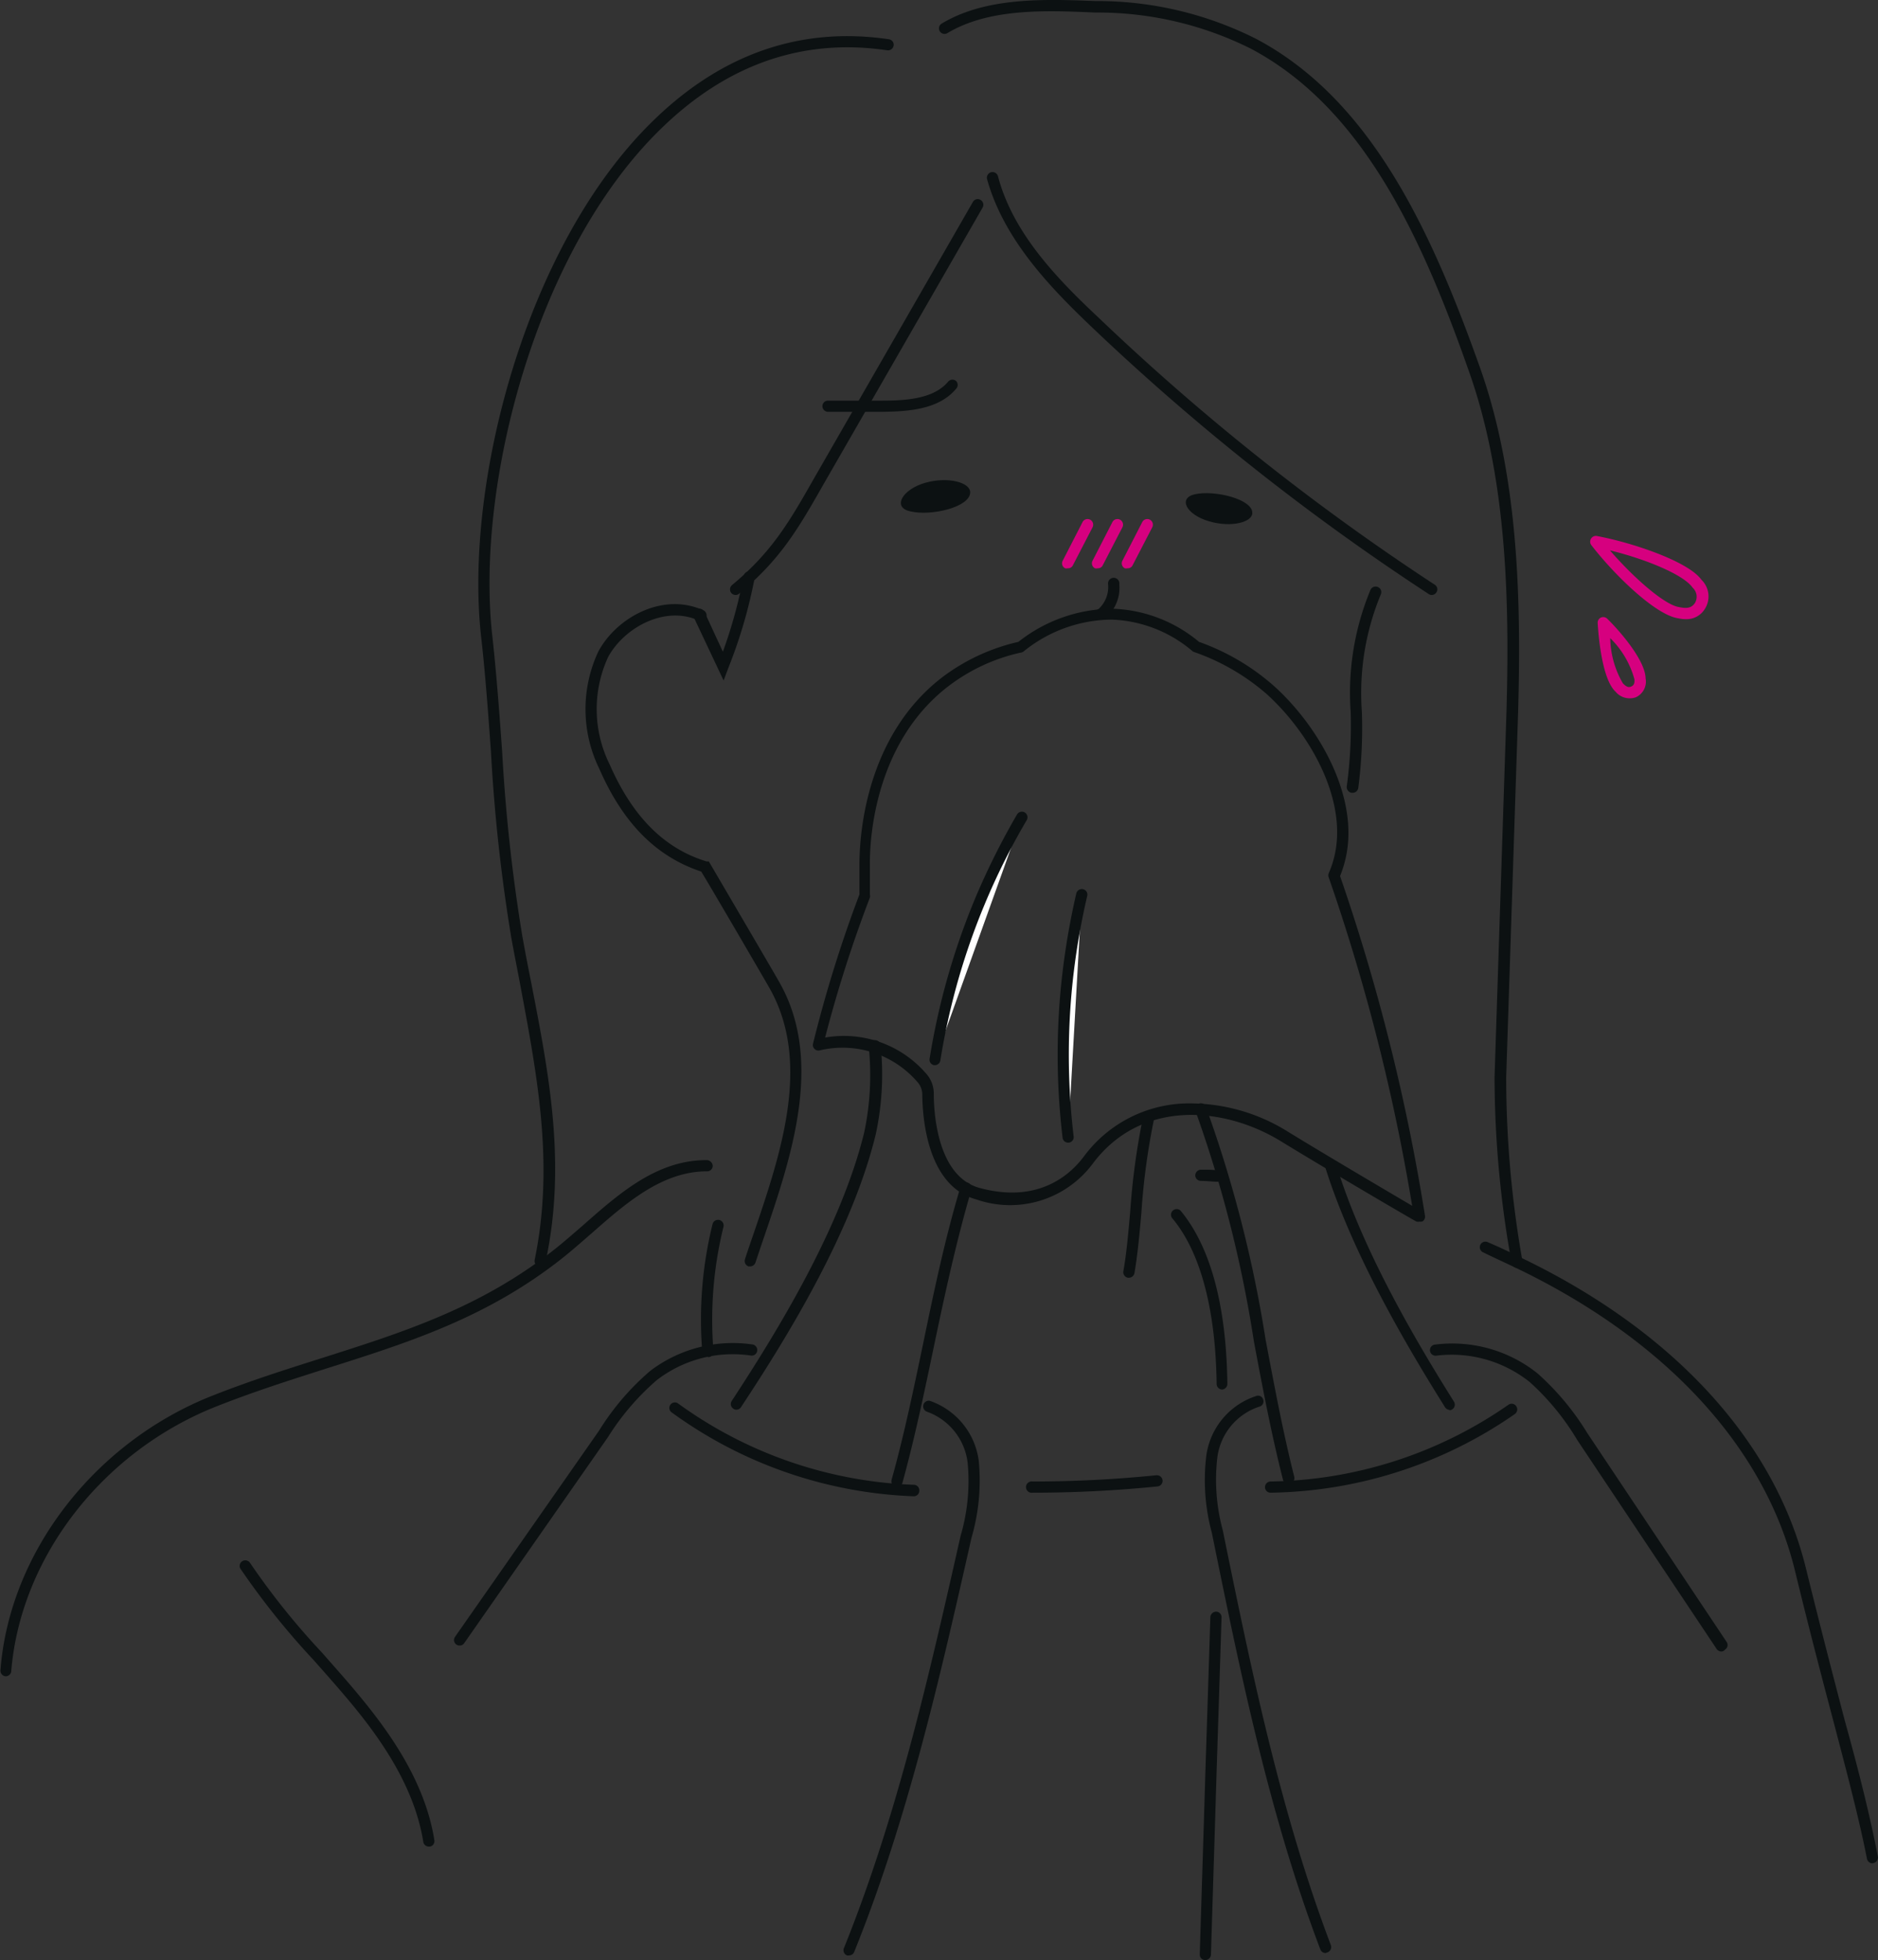 <svg xmlns="http://www.w3.org/2000/svg" viewBox="0 0 125.82 131.31"><rect x="0" y="0" width="125.82" height="131.31" fill="#333333" stroke="none"/><defs><style>.cls-1{fill:#0c1112;}.cls-2{fill:#d6007f;}.cls-3{fill:#fff;}</style></defs><g id="レイヤー_2" data-name="レイヤー 2"><g id="レイヤー_1-2" data-name="レイヤー 1"><g id="_アレルギー性鼻炎_" data-name="&lt;アレルギー性鼻炎&gt;"><path class="cls-1" d="M75.63,85.6h-.06a.38.38,0,0,1-.31-.43c.21-1.16.33-2.54.46-4a47.64,47.64,0,0,1,.88-6.43.37.37,0,0,1,.73.17,45.54,45.54,0,0,0-.86,6.33c-.13,1.48-.26,2.88-.47,4.07A.38.38,0,0,1,75.63,85.6Z"/><path class="cls-1" d="M90.6,53.11h-.06a.39.39,0,0,1-.31-.43,30.51,30.51,0,0,0,.26-5,18,18,0,0,1,1.33-8.17.38.38,0,0,1,.5-.18.37.37,0,0,1,.19.49,17.28,17.28,0,0,0-1.27,7.86A31,31,0,0,1,91,52.79.38.38,0,0,1,90.6,53.11Z"/><path class="cls-1" d="M95.92,39.86a.35.35,0,0,1-.21-.07A158.25,158.25,0,0,1,73.09,21.86C70.3,19.2,67.24,16,66.13,12a.38.38,0,0,1,.27-.46.38.38,0,0,1,.46.26c1,3.83,4,6.91,6.75,9.49A157.54,157.54,0,0,0,96.12,39.17a.36.36,0,0,1,.11.52A.37.37,0,0,1,95.92,39.86Z"/><path class="cls-1" d="M101.65,84.94a.38.38,0,0,1-.37-.3,70.26,70.26,0,0,1-1.15-12.48l.8-24.5c.2-7.19.06-15.5-2.5-22.74C95.3,16,91.35,7.27,83.82,3.27A22.93,22.93,0,0,0,73.72.84l-.36,0C70,.69,66.26.55,63.47,2.22a.37.37,0,1,1-.38-.64C66.07-.21,70-.06,73.39.07l.36,0A23.65,23.65,0,0,1,84.17,2.61c7.76,4.12,11.78,13,15,22.06,2.6,7.35,2.74,15.76,2.54,23l-.8,24.49A70.6,70.6,0,0,0,102,84.49a.38.38,0,0,1-.29.44Z"/><path class="cls-1" d="M50.26,84.84h-.11a.38.38,0,0,1-.24-.48c.17-.53.36-1.08.55-1.63,1.84-5.39,3.92-11.49,1.12-16.49-.31-.55-4-6.88-4.6-7.85-3-1-5.22-3.21-6.83-6.89a9.09,9.09,0,0,1-.06-7.86c1.26-2.33,4.4-4,7.08-2.73a.38.38,0,0,1-.32.68c-2.26-1.06-5,.42-6.1,2.41a8.33,8.33,0,0,0,.09,7.2c1.54,3.52,3.67,5.65,6.5,6.51l.14,0,.08.12c.17.3,4.34,7.4,4.67,8,3,5.3.73,11.84-1.06,17.1-.19.55-.37,1.1-.55,1.63A.38.38,0,0,1,50.26,84.84Z"/><path class="cls-1" d="M73.78,41.5a.37.37,0,0,1-.17-.71,2,2,0,0,0,.63-1.64.38.38,0,1,1,.75,0,2.63,2.63,0,0,1-1,2.31A.34.34,0,0,1,73.78,41.5Z"/><path class="cls-1" d="M49.28,39.86a.38.38,0,0,1-.29-.14.38.38,0,0,1,.06-.53C51.69,37,52.86,35,54.49,32.13l10.69-18.6a.37.37,0,0,1,.51-.14.38.38,0,0,1,.14.52L55.14,32.5c-1.66,2.92-2.87,5-5.62,7.27A.36.36,0,0,1,49.28,39.86Z"/><path class="cls-1" d="M36.18,84.85h-.07a.38.38,0,0,1-.29-.44c1.33-6.43.17-12.35-1-18.62-.19-1-.39-2-.57-3a114.56,114.56,0,0,1-1.36-12.47c-.18-2.48-.36-5-.64-7.52C31.05,32.59,35.18,16.35,43.85,8c4.58-4.43,9.86-6.23,15.7-5.37a.37.37,0,0,1,.32.42.38.38,0,0,1-.43.32c-5.6-.83-10.66.91-15.07,5.17C35.86,16.73,31.81,32.69,33,42.75c.27,2.49.46,5.06.64,7.56a114.86,114.86,0,0,0,1.35,12.38c.18,1,.37,2,.56,2.94,1.24,6.35,2.41,12.35,1,18.92A.37.37,0,0,1,36.18,84.85Z"/><path class="cls-1" d="M47.43,90.9a.38.38,0,0,1-.38-.34A26.69,26.69,0,0,1,47.74,82a.38.38,0,0,1,.46-.27.38.38,0,0,1,.27.46,26,26,0,0,0-.67,8.33.36.36,0,0,1-.34.4Z"/><path class="cls-1" d="M80.74,131.31h0a.36.36,0,0,1-.36-.38c.13-4.25.26-8.28.38-12.31.11-3.39.22-6.78.33-10.29a.39.39,0,0,1,.39-.36.37.37,0,0,1,.36.38c-.11,3.52-.22,6.9-.33,10.29-.12,4-.25,8.06-.38,12.31A.38.38,0,0,1,80.74,131.31Z"/><path class="cls-1" d="M81.88,93.09a.38.38,0,0,1-.37-.37c-.06-5-1.09-8.89-3-11.14a.38.38,0,0,1,.58-.48c2,2.41,3.07,6.32,3.14,11.61a.38.38,0,0,1-.37.38Z"/><path class="cls-1" d="M69.18,100a.38.38,0,1,1,0-.75,82.23,82.23,0,0,0,8.3-.42.39.39,0,0,1,.41.34.38.38,0,0,1-.34.41,83.47,83.47,0,0,1-8.37.42Z"/><path class="cls-1" d="M.38,112.3h0a.38.38,0,0,1-.35-.4C.63,104,6.35,96.61,14.23,93.5c2.53-1,5-1.78,7.4-2.54,5.41-1.72,10.53-3.35,15.42-7.18.69-.54,1.38-1.15,2.05-1.73,2.42-2.13,4.92-4.33,8.22-4.33a.41.41,0,0,1,.43.38.37.37,0,0,1-.38.37h0c-3,0-5.41,2.11-7.72,4.14-.68.59-1.38,1.21-2.08,1.76-5,3.92-10.18,5.56-15.67,7.3-2.38.76-4.84,1.54-7.35,2.53C6.88,97.21,1.36,104.34.75,112A.38.38,0,0,1,.38,112.3Z"/><path class="cls-1" d="M28.73,123.71a.38.38,0,0,1-.37-.31c-.61-3.82-3-7.11-5.05-9.55-.75-.89-1.53-1.77-2.31-2.65a51.25,51.25,0,0,1-4.88-6.09.37.37,0,0,1,.11-.52.38.38,0,0,1,.52.11,49.38,49.38,0,0,0,4.81,6c.78.89,1.57,1.77,2.32,2.67,2.1,2.51,4.59,5.91,5.22,9.91a.37.37,0,0,1-.31.43Z"/><path class="cls-1" d="M86.31,99.4a.37.37,0,0,1-.36-.29c-.78-3.07-1.37-6.2-1.94-9.23a83.25,83.25,0,0,0-3.92-15.46.37.37,0,0,1,.22-.48.36.36,0,0,1,.48.21,84.29,84.29,0,0,1,4,15.59c.57,3,1.15,6.14,1.92,9.19a.37.37,0,0,1-.27.45Z"/><path class="cls-1" d="M97.13,94.45a.38.38,0,0,1-.32-.18c-2.55-4.07-6.15-10.16-8-16a.38.38,0,1,1,.72-.22c1.78,5.78,5.35,11.82,7.88,15.85a.38.38,0,0,1-.32.58Z"/><path class="cls-1" d="M85.12,100a.37.37,0,0,1-.37-.37.38.38,0,0,1,.37-.38,28.62,28.62,0,0,0,15.94-5.14.37.37,0,0,1,.52.09.38.38,0,0,1-.09.53A29.39,29.39,0,0,1,85.13,100Z"/><path class="cls-1" d="M88.81,130.84a.38.38,0,0,1-.35-.24c-3.42-9-5.38-18.63-7.27-27.91a13.55,13.55,0,0,1-.37-5.18,4.9,4.9,0,0,1,3.38-4,.36.36,0,0,1,.44.28.37.37,0,0,1-.28.45,4.13,4.13,0,0,0-2.8,3.38,12.94,12.94,0,0,0,.36,4.89c1.89,9.25,3.84,18.82,7.24,27.79a.38.38,0,0,1-.21.49Z"/><path class="cls-1" d="M115.33,110.64a.39.39,0,0,1-.32-.17l-9.34-14a16.82,16.82,0,0,0-3.18-3.88,8.39,8.39,0,0,0-6.27-1.77.37.37,0,1,1-.09-.74A9.15,9.15,0,0,1,103,92a17.67,17.67,0,0,1,3.34,4l9.34,14a.36.36,0,0,1-.11.51A.31.31,0,0,1,115.33,110.64Z"/><path class="cls-1" d="M60.05,99.61H60a.39.39,0,0,1-.27-.46c.84-3,1.49-6.14,2.12-9.15.72-3.48,1.47-7.07,2.51-10.52a.38.38,0,0,1,.47-.25.38.38,0,0,1,.25.47c-1,3.42-1.78,7-2.5,10.45-.63,3-1.28,6.14-2.12,9.19A.38.38,0,0,1,60.05,99.61Z"/><path class="cls-1" d="M49.33,94.44a.31.31,0,0,1-.2-.07.37.37,0,0,1-.11-.51c3.06-4.67,7.32-11.61,8.88-18a18.49,18.49,0,0,0,.3-5.76.38.38,0,0,1,.34-.41A.39.39,0,0,1,59,70a19.06,19.06,0,0,1-.33,6c-1.58,6.5-5.88,13.51-9,18.23A.37.37,0,0,1,49.33,94.44Z"/><path class="cls-1" d="M61.22,100.24h0A29.36,29.36,0,0,1,45,94.62a.36.36,0,0,1-.08-.52A.37.37,0,0,1,45.4,94a28.6,28.6,0,0,0,15.83,5.47.37.37,0,0,1,.36.39A.37.37,0,0,1,61.22,100.24Z"/><path class="cls-1" d="M56.89,131a.32.32,0,0,1-.14,0,.37.37,0,0,1-.21-.49c3.59-8.9,5.74-18.42,7.82-27.63A13,13,0,0,0,64.83,98a4.15,4.15,0,0,0-2.74-3.43.38.38,0,0,1,.19-.73,4.92,4.92,0,0,1,3.29,4,13.66,13.66,0,0,1-.48,5.17c-2.09,9.24-4.24,18.79-7.86,27.75A.37.37,0,0,1,56.89,131Z"/><path class="cls-1" d="M30.8,110.24a.37.37,0,0,1-.31-.59l9.64-13.8a17.23,17.23,0,0,1,3.42-4,9.14,9.14,0,0,1,6.87-1.78.38.38,0,0,1,.31.43.37.37,0,0,1-.43.31A8.34,8.34,0,0,0,44,92.46a16.88,16.88,0,0,0-3.27,3.82l-9.63,13.8A.36.36,0,0,1,30.8,110.24Z"/><path class="cls-1" d="M125.45,124.83a.38.38,0,0,1-.37-.31c-.52-2.64-1.27-5.48-2.21-9.07-.75-2.84-1.6-6.06-2.59-10.13-2-8.35-8.71-15.6-18.8-20.42-.69-.33-1.4-.65-2.11-1a.37.37,0,0,1,.29-.69c.72.31,1.44.64,2.15,1,10.3,4.92,17.12,12.35,19.2,20.93,1,4.06,1.84,7.27,2.58,10.11,1,3.6,1.7,6.45,2.22,9.12a.38.38,0,0,1-.29.44Z"/><path class="cls-1" d="M81.65,79.17h0c-.4,0-.82-.06-1.2-.06h0a.37.37,0,0,1-.37-.38.39.39,0,0,1,.4-.37c.41,0,.83,0,1.25.06a.38.38,0,0,1,.33.42A.37.37,0,0,1,81.65,79.17Z"/><path class="cls-1" d="M48.48,45.59l-2-4.24A.37.37,0,0,1,47.2,41l1.23,2.66a32.18,32.18,0,0,0,1.39-5.07.39.39,0,0,1,.44-.31.37.37,0,0,1,.3.43,32.68,32.68,0,0,1-1.75,6Z"/><path class="cls-1" d="M55.47,27.59a.38.38,0,0,1-.37-.37.37.37,0,0,1,.37-.38l3.64,0c1.63,0,3.46-.13,4.41-1.27a.38.38,0,0,1,.53-.05.37.37,0,0,1,0,.53c-1.15,1.38-3.17,1.52-5,1.54l-3.64,0Z"/><path class="cls-1" d="M80.06,33.11c1.35-.29,3.87.34,3.84,1.26,0,.6-1.38,1-2.91.55S78.91,33.36,80.06,33.11Z"/><path class="cls-1" d="M61,34.26c1.4.33,4-.29,4-1.28,0-.65-1.46-1.07-3-.64S59.74,34,61,34.26Z"/><path class="cls-2" d="M71.53,38.07a.33.33,0,0,1-.17,0,.37.37,0,0,1-.16-.51l1.33-2.59a.38.38,0,0,1,.5-.16.38.38,0,0,1,.17.51l-1.34,2.59A.36.36,0,0,1,71.53,38.07Z"/><path class="cls-2" d="M73.53,38.07a.33.33,0,0,1-.17,0,.37.37,0,0,1-.16-.51l1.33-2.59a.38.38,0,0,1,.5-.16.38.38,0,0,1,.17.51l-1.34,2.59A.36.36,0,0,1,73.53,38.07Z"/><path class="cls-2" d="M75.53,38.07a.33.33,0,0,1-.17,0,.37.37,0,0,1-.16-.51l1.33-2.59a.38.38,0,0,1,.5-.16.38.38,0,0,1,.17.51l-1.34,2.59A.36.36,0,0,1,75.53,38.07Z"/><path class="cls-1" d="M95.1,81.84a.41.41,0,0,1-.19,0c-.06,0-6.27-3.65-9.07-5.37-3.8-2.34-9.38-2.87-12.64,1.5a6.9,6.9,0,0,1-7.8,2.38c-3.19-.87-3.59-5.21-3.61-7a1.26,1.26,0,0,0-.34-.88,6.62,6.62,0,0,0-6.54-2.1.36.36,0,0,1-.34-.1.36.36,0,0,1-.1-.35,87.33,87.33,0,0,1,3.11-10l0-2c0-1.38.18-8.46,5.59-12.58A13.37,13.37,0,0,1,68.23,43a10.24,10.24,0,0,1,6.32-2.22A9.51,9.51,0,0,1,80.33,43a15.29,15.29,0,0,1,5.07,3c3.09,2.81,5.86,7.74,4.65,11.9a7.35,7.35,0,0,1-.27.79,134.1,134.1,0,0,1,5.69,22.76.38.38,0,0,1-.16.37A.39.39,0,0,1,95.1,81.84ZM79.86,73.92a12.4,12.4,0,0,1,6.37,1.86c2.24,1.38,6.68,4,8.38,5a133.17,133.17,0,0,0-5.59-22,.39.39,0,0,1,0-.28,6.47,6.47,0,0,0,.3-.83c1.12-3.87-1.51-8.49-4.43-11.15A14.79,14.79,0,0,0,80,43.68a.24.24,0,0,1-.11-.06,8.82,8.82,0,0,0-5.38-2.11,9.45,9.45,0,0,0-5.94,2.14.45.45,0,0,1-.23.08,12.4,12.4,0,0,0-4.76,2.21c-5.13,3.9-5.32,10.66-5.3,12l0,2a.41.41,0,0,1,0,.19,87.5,87.5,0,0,0-3,9.38A7.27,7.27,0,0,1,62,71.87a2,2,0,0,1,.56,1.39c0,1.65.36,5.58,3.06,6.32,3.92,1.07,6.07-.86,7-2.11A8.78,8.78,0,0,1,79.86,73.92Z"/><path class="cls-3" d="M62.65,71a46.23,46.23,0,0,1,3.06-10.72,47.26,47.26,0,0,1,2.76-5.52"/><path class="cls-1" d="M62.65,71.36h-.06a.37.37,0,0,1-.31-.43,47.41,47.41,0,0,1,3.08-10.81,48.87,48.87,0,0,1,2.78-5.56.38.38,0,0,1,.52-.13.38.38,0,0,1,.13.51A46,46,0,0,0,63,71.05.38.38,0,0,1,62.65,71.36Z"/><path class="cls-3" d="M71.56,76.17a46.94,46.94,0,0,1,0-11,46.24,46.24,0,0,1,.92-5.21"/><path class="cls-1" d="M71.56,76.55a.37.37,0,0,1-.37-.33,47,47,0,0,1,0-11.12,49.27,49.27,0,0,1,.92-5.25.38.38,0,0,1,.45-.28.37.37,0,0,1,.28.45,47.8,47.8,0,0,0-.91,5.17,46.55,46.55,0,0,0,0,10.94.37.37,0,0,1-.33.42Z"/><path class="cls-2" d="M112.92,41.48a2.18,2.18,0,0,1-.49-.06c-1.54-.22-4.36-3-5.83-4.92a.38.38,0,0,1,0-.42.37.37,0,0,1,.39-.17c2.37.44,6.12,1.7,7,2.93a1.55,1.55,0,0,1,.25,1.92A1.44,1.44,0,0,1,112.92,41.48Zm-5.06-4.61c1.55,1.8,3.66,3.66,4.63,3.8.45.09.83.11,1.08-.3a.82.82,0,0,0-.17-1C112.79,38.48,110.17,37.43,107.86,36.87Z"/><path class="cls-2" d="M109.13,46.78a1.21,1.21,0,0,1-.89-.44c-.91-.83-1.15-3.73-1.2-4.61a.38.38,0,0,1,.22-.36.39.39,0,0,1,.42.08c.88.86,2.55,2.8,2.57,4a1.15,1.15,0,0,1-.65,1.26A1.16,1.16,0,0,1,109.13,46.78Zm-1.25-4a6.21,6.21,0,0,0,.85,3c.22.22.36.3.56.21s.23-.25.21-.49A6.13,6.13,0,0,0,107.88,42.75Z"/></g></g></g></svg>